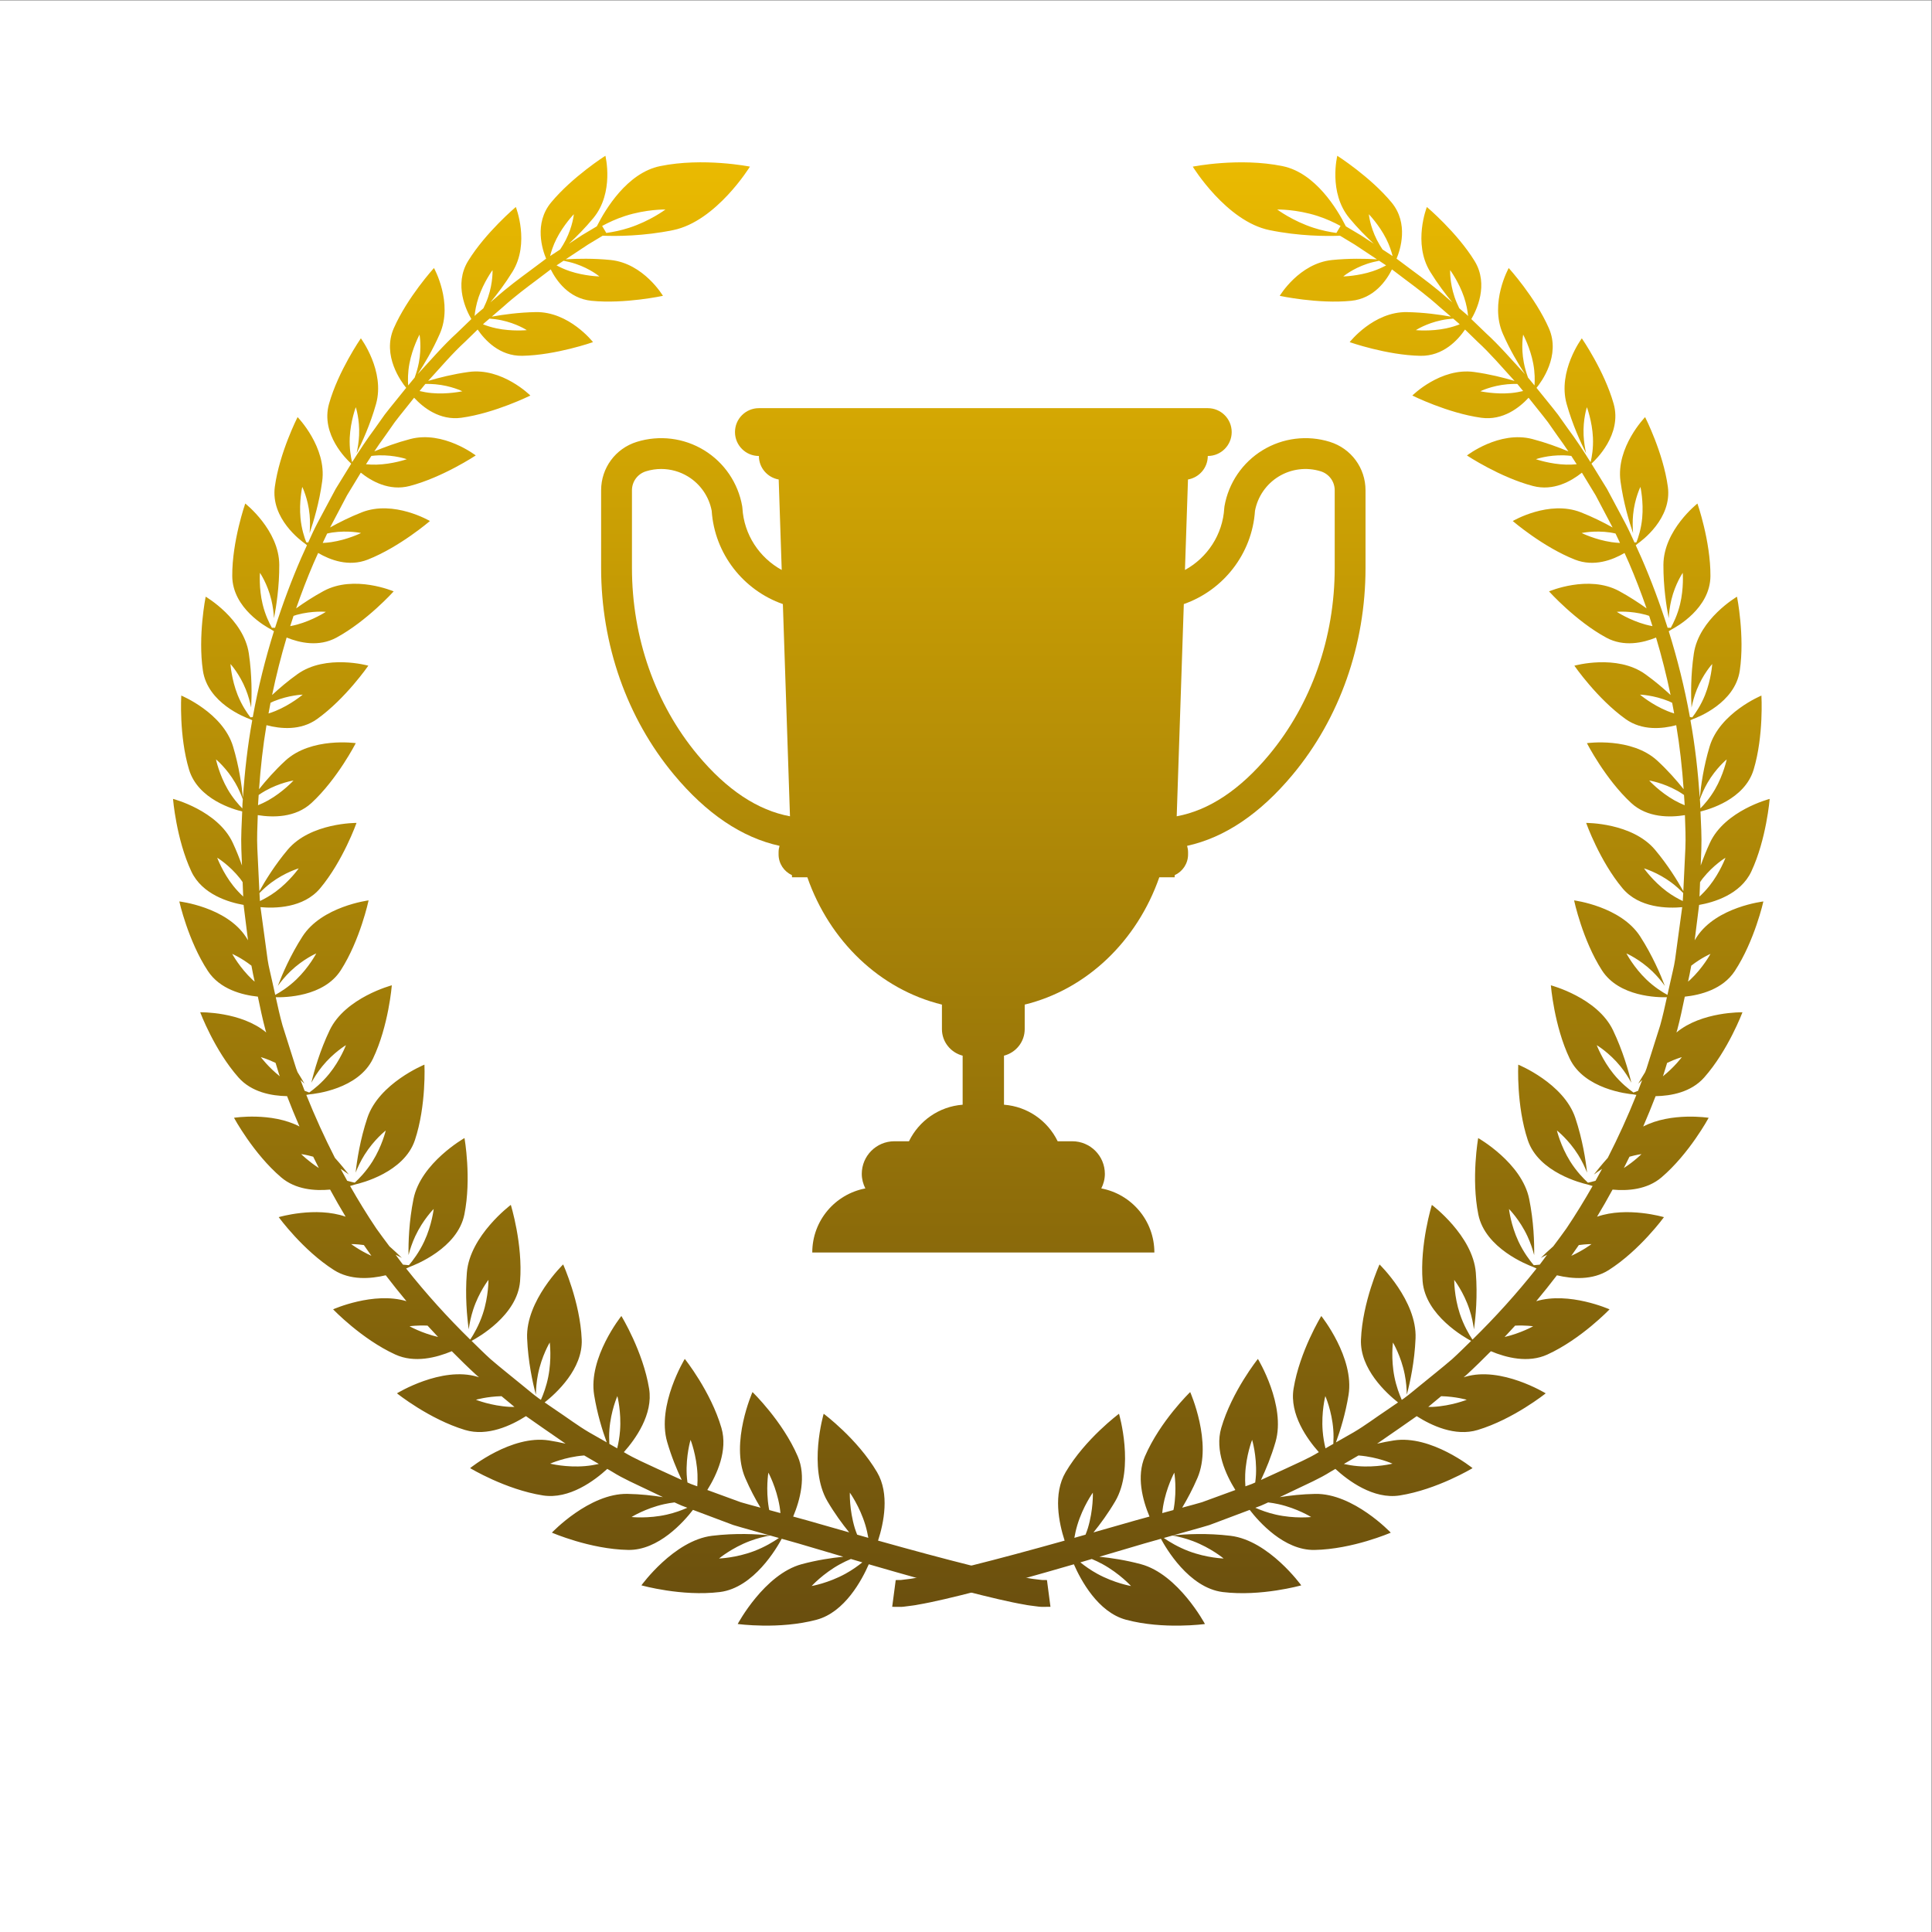 <?xml version="1.0" encoding="UTF-8"?>
<svg version="1.1" viewBox="0 0 800 800" xml:space="preserve" xmlns="http://www.w3.org/2000/svg"><rect x="0" y="0" width="800" height="800" fill="#808080" stroke="none"/><defs><clipPath id="d"><path d="m0 600h600v-600h-600z"/></clipPath><linearGradient id="c" x2="1" gradientTransform="matrix(-1.53e-5 -481.97 -481.97 1.53e-5 190.03 573.9)" gradientUnits="userSpaceOnUse"><stop stop-color="#f0bf00" offset="0"/><stop stop-color="#694e0e" offset="1"/></linearGradient><linearGradient id="b" x2="1" gradientTransform="matrix(-1.53e-5 -481.97 -481.97 1.53e-5 413.43 573.9)" gradientUnits="userSpaceOnUse"><stop stop-color="#f0bf00" offset="0"/><stop stop-color="#694e0e" offset="1"/></linearGradient><linearGradient id="a" x2="1" gradientTransform="matrix(-1.53e-5 -481.97 -481.97 1.53e-5 305.46 573.9)" gradientUnits="userSpaceOnUse"><stop stop-color="#f0bf00" offset="0"/><stop stop-color="#694e0e" offset="1"/></linearGradient></defs><g transform="matrix(1.333 0 0 -1.333 0 800)"><g clip-path="url(#d)"><path d="m600 0h-600v600h600z" fill="#fff"/><path d="m266.26 123.43c-0.246 0.657-0.505 1.289-0.72 2-1.758 5.831-1.55 11.05-1.55 11.05s3.06-4.233 4.819-10.064c0.42-1.395 0.699-2.718 0.924-3.977-1.145 0.327-2.3 0.656-3.473 0.991m-3.639-12.149c-5.34-2.929-10.49-3.806-10.49-3.806s3.509 3.87 8.849 6.799c1.142 0.625 2.265 1.149 3.339 1.597 1.2-0.353 2.386-0.704 3.554-1.048-1.421-1.14-3.173-2.402-5.252-3.542m-23.652 19.79c-0.042 0.218-0.103 0.407-0.141 0.63-1.002 5.933-0.143 10.997-0.143 10.997s2.484-4.554 3.487-10.486c0.121-0.716 0.188-1.4 0.26-2.083-1.142 0.309-2.302 0.626-3.463 0.942m-4.792-12.773c-5.629-2.122-10.814-2.27-10.814-2.27s3.942 3.295 9.572 5.415c2.28 0.861 4.475 1.388 6.294 1.722 0.904-0.255 1.831-0.517 2.724-0.767-1.672-1.153-4.385-2.823-7.776-4.1m-17.578 20.146c-0.675 0.246-1.323 0.484-2.001 0.731-0.352 0.139-0.699 0.315-1.048 0.462-0.097 0.804-0.201 1.606-0.24 2.471-0.261 5.938 1.203 10.77 1.203 10.77s1.888-4.791 2.15-10.727c0.058-1.317 0.013-2.542-0.064-3.707m-9.501-8.8c-5.798-1.302-10.917-0.736-10.917-0.736s4.281 2.68 10.079 3.983c1.132 0.253 2.23 0.427 3.276 0.556 0.757-0.339 1.511-0.713 2.275-1.022 0.579-0.219 1.13-0.427 1.706-0.642-1.719-0.754-3.897-1.573-6.419-2.139m-14.497 26.029c-0.156-2.018-0.498-3.862-0.879-5.431-0.806 0.458-1.626 0.927-2.437 1.389-0.074 1.382-0.104 2.854 0.021 4.456 0.453 5.852 2.469 10.388 2.469 10.388s1.28-4.952 0.826-10.802m-10.888-10.952c-5.848-0.488-10.806 0.765-10.806 0.765s4.524 2.042 10.372 2.529c0.075 6e-3 0.141 2e-3 0.215 6e-3 1.519-0.884 3.019-1.757 4.52-2.632-1.312-0.284-2.737-0.537-4.301-0.668m-23.377 18.403c-5.787 0.312-10.495 2.21-10.495 2.21s3.386 0.997 7.948 1.109c0.794-0.656 1.596-1.311 2.38-1.971 0.555-0.448 1.095-0.906 1.639-1.363-0.49 3e-3 -0.962-0.013-1.472 0.015m-31.119 25.038s2.313 0.348 5.595 0.201c1.078-1.193 2.17-2.362 3.267-3.528-5.055 1.176-8.862 3.327-8.862 3.327m-18.126 25.527s1.589 0.02 3.936-0.301c0.777-1.12 1.553-2.242 2.344-3.347-3.735 1.711-6.28 3.648-6.28 3.648m-15.53 27.955s1.52-0.19 3.729-0.808c0.569-1.18 1.159-2.347 1.747-3.518-3.321 2.152-5.476 4.326-5.476 4.326m-12.534 30.119s1.95-0.524 4.574-1.786l1.086-3.542c0.073-0.209 0.155-0.415 0.229-0.624-3.618 2.882-5.889 5.952-5.889 5.952m-0.423 50.92c-1e-3 0.019-2e-3 0.041-3e-3 0.06 1.049 1.062 2.255 2.191 3.689 3.255 4.307 3.198 8.499 4.398 8.499 4.398s-2.791-3.985-7.098-7.184c-1.779-1.32-3.499-2.265-4.949-2.959-0.047 0.81-0.09 1.62-0.138 2.43m-2.179-26.878c-3.964 3.718-6.289 8.032-6.289 8.032s2.781-1.184 5.972-3.664c0.282-1.661 0.642-3.305 0.996-4.951-0.228 0.2-0.452 0.369-0.679 0.583m-5.945 29.137c-3.338 4.2-5.009 8.769-5.009 8.769s3.742-2.239 7.08-6.438c0.305-0.383 0.544-0.765 0.82-1.15 0.048-1.223 0.095-2.437 0.142-3.662 0.013-0.271 0.029-0.541 0.038-0.812-0.982 0.913-2.041 1.999-3.071 3.293m-1.743 30.005c-2.656 4.58-3.645 9.308-3.645 9.308s3.317-2.697 5.973-7.277c1.034-1.782 1.795-3.565 2.364-5.105-0.034-0.496-0.079-0.988-0.11-1.486-9e-3 -0.455-0.032-0.905-0.047-1.358-1.209 1.223-2.967 3.216-4.535 5.918m9.42-4.811c0.054 1.026 0.133 2.044 0.197 3.066 0.634 0.425 1.267 0.854 1.971 1.25 4.614 2.598 8.842 3.238 8.842 3.238s-3.253-3.572-7.867-6.17c-1.098-0.617-2.146-1.091-3.147-1.504 0 0.04 3e-3 0.08 4e-3 0.12m3.879 31.701c0.33 0.149 0.625 0.316 0.967 0.456 4.837 1.977 9.027 2.073 9.027 2.073s-3.653-3.11-8.49-5.087c-0.731-0.299-1.439-0.543-2.127-0.762 0.201 1.11 0.406 2.218 0.623 3.32m7.146 26.995c0.334 0.105 0.638 0.23 0.983 0.325 4.976 1.352 9.061 0.933 9.061 0.933s-3.983-2.613-8.959-3.966c-0.731-0.199-1.433-0.346-2.115-0.475 0.339 1.064 0.676 2.13 1.03 3.183m10.447 25.583c0.523 0.107 1.022 0.234 1.568 0.313 5.035 0.737 8.955-0.16 8.955-0.16s-4.243-2.092-9.279-2.829c-0.925-0.136-1.798-0.207-2.63-0.248 0.444 0.99 0.915 1.957 1.386 2.924m13.739 24.107c0.742 0.08 1.489 0.16 2.276 0.181 5.019 0.136 8.723-1.199 8.723-1.199s-4.433-1.555-9.452-1.69c-1.168-0.032-2.227 0.032-3.221 0.124 0.551 0.877 1.115 1.726 1.674 2.584m11.82 28.703c0.918 4.868 3.13 8.976 3.13 8.976s0.723-3.785-0.194-8.653c-0.326-1.724-0.817-3.302-1.31-4.686-0.679-0.796-1.35-1.62-2.021-2.446-0.111 1.566-0.139 3.973 0.395 6.809m4.802-6.517c0.055 0.059 0.106 0.118 0.162 0.178 0.986 0.015 2.021-8e-3 3.086-0.105 4.934-0.445 8.378-2.174 8.378-2.174s-4.555-1.006-9.49-0.562c-1.413 0.128-2.67 0.369-3.792 0.636 0.551 0.678 1.098 1.371 1.656 2.027m16.702 27.163c1.568 4.629 4.302 8.37 4.302 8.37s0.192-3.765-1.375-8.394c-0.425-1.257-0.937-2.397-1.455-3.464-0.746-0.635-1.449-1.233-2.215-1.884-0.169-0.163-0.355-0.341-0.524-0.504 0.149 1.514 0.492 3.585 1.267 5.876m7.023-7.196c4.784-1.002 7.929-3.08 7.929-3.08s-4.61-0.455-9.394 0.547c-1.613 0.338-3.033 0.797-4.215 1.258 0.126 0.122 0.264 0.257 0.389 0.378 0.563 0.484 1.076 0.925 1.628 1.399 1.165-0.096 2.388-0.235 3.663-0.502m17.167 25.315c2.174 4.304 5.375 7.61 5.375 7.61s-0.323-3.673-2.497-7.977c-0.545-1.076-1.147-2.053-1.754-2.967-0.034-0.022-0.061-0.04-0.096-0.064-0.941-0.617-1.994-1.307-3.032-1.988 0.361 1.435 0.965 3.328 2.004 5.386m5.932-7.8c4.572-1.531 7.385-3.915 7.385-3.915s-4.6 0.1-9.173 1.632c-1.624 0.544-3.004 1.191-4.134 1.803 0.739 0.492 1.475 0.98 2.166 1.438 1.196-0.234 2.455-0.522 3.756-0.958m27.904 16.881s-4.739-3.569-11.321-5.695c-2.563-0.828-5.007-1.307-7.057-1.593l-1.294 2.176c1.909 1.04 4.359 2.202 7.16 3.106 6.581 2.126 12.512 2.006 12.512 2.006m118.51-425.76s-0.375 0.041-1.097 0.035c-0.284-0.047-0.991 0.064-1.745 0.155-0.779 0.116-1.611 0.153-2.686 0.375-4.172 0.66-10.48 2.091-18.454 4.07-7.916 1.977-17.517 4.557-28.489 7.633 1.8 5.546 3.64 14.561-0.314 21.271-6.122 10.39-16.576 18.138-16.576 18.138s-4.939-16.818 1.184-27.207c2.197-3.729 4.58-6.984 6.743-9.648-2.91 0.83-5.899 1.682-8.969 2.557-2.572 0.758-5.646 1.608-8.432 2.363 2.173 5.191 4.093 12.491 1.42 18.695-4.73 10.98-14.059 19.981-14.059 19.981s-6.975-15.728-2.245-26.709c1.478-3.432 3.144-6.547 4.736-9.209-0.358 0.098-0.697 0.19-1.057 0.288-1.681 0.468-3.396 0.892-5.098 1.413-1.673 0.611-3.362 1.229-5.067 1.853-1.736 0.635-3.534 1.292-5.303 1.939 2.973 4.772 6.423 12.277 4.391 19.261-3.313 11.382-11.391 21.46-11.391 21.46s-8.784-14.42-5.472-25.802c1.311-4.508 2.98-8.553 4.519-11.802-2.525 1.128-5.041 2.332-7.625 3.491-3.43 1.632-7.007 3.108-10.349 5.149 3.592 4.032 9.147 11.731 7.846 19.717-1.889 11.603-8.615 22.574-8.615 22.574s-10.35-12.931-8.461-24.534c0.951-5.837 2.554-11.006 3.916-14.727-1.832 1.044-3.643 2.076-5.499 3.135-3.544 2.079-6.861 4.611-10.366 6.935-1.136 0.779-2.282 1.565-3.427 2.349 3.603 2.845 11.892 10.407 11.517 19.539-0.477 11.645-5.767 23.323-5.767 23.323s-11.67-11.296-11.193-22.939c0.298-7.275 1.706-13.715 2.719-17.525 0.031 1.81 0.191 4.021 0.657 6.349 1.137 5.682 3.649 9.862 3.649 9.862s0.668-5.033-0.469-10.716c-0.575-2.871-1.496-5.343-2.27-7.101-0.217 0.148-0.432 0.297-0.65 0.446-1.726 1.238-3.325 2.663-5.007 3.996-3.31 2.733-6.737 5.4-10.042 8.258-1.99 1.804-3.909 3.733-5.85 5.624 1.864 0.982 14.227 7.877 15.071 18.525 0.913 11.522-2.874 23.72-2.874 23.72s-12.743-9.541-13.656-21.061c-0.57-7.196 0.042-13.72 0.582-17.604 0.244 1.775 0.663 3.93 1.394 6.156 1.784 5.437 4.733 9.211 4.733 9.211s0.059-5.04-1.727-10.477c-1.187-3.618-2.886-6.492-3.893-8.015-0.027-2e-3 -0.07-2e-3 -0.098-5e-3 -6.966 6.826-13.621 14.167-19.849 22.032 0.51 0.221 0.883 0.397 1.083 0.495 1.698 0.623 14.874 5.764 16.999 16.266 2.272 11.23 0.044 23.76 0.044 23.76s-13.57-7.694-15.842-18.923c-1.42-7.016-1.605-13.526-1.545-17.425 0.45 1.716 1.117 3.781 2.097 5.878 2.393 5.119 5.721 8.443 5.721 8.443s-0.549-4.976-2.941-10.093c-1.592-3.407-3.594-6.01-4.758-7.376-0.502 0.029-1.14 0.09-1.846 0.172-0.784 1.003-1.513 2.065-2.284 3.083 0.681-0.33 1.365-0.665 1.942-0.989-1.02 1.013-2.323 2.248-3.859 3.594-1.358 1.847-2.762 3.647-4.075 5.54-2.878 4.278-5.583 8.696-8.151 13.207 0.767 0.209 1.34 0.389 1.603 0.476 1.728 0.387 15.176 3.695 18.533 13.773 3.59 10.778 2.962 23.442 2.962 23.442s-14.145-5.773-17.735-16.55c-2.242-6.732-3.223-13.132-3.643-16.989 0.649 1.634 1.551 3.584 2.762 5.521 2.956 4.73 6.602 7.563 6.602 7.563s-1.146-4.835-4.101-9.566c-1.967-3.148-4.234-5.448-5.534-6.641-0.612 0.122-1.441 0.329-2.348 0.583-0.686 1.228-1.374 2.457-2.038 3.702 0.936-0.595 1.795-1.193 2.537-1.753-1.069 1.395-2.551 3.21-4.308 5.173-3.252 6.361-6.218 12.894-8.893 19.557 0.448 0.069 0.799 0.131 0.986 0.167 1.727 0.151 15.202 1.616 19.738 11.121 4.85 10.165 5.844 22.759 5.844 22.759s-14.464-3.807-19.314-13.971c-3.029-6.349-4.792-12.542-5.688-16.294 0.837 1.527 1.96 3.331 3.381 5.083 3.468 4.277 7.368 6.587 7.368 6.587s-1.725-4.623-5.194-8.899c-2.308-2.847-4.8-4.815-6.214-5.818-0.403 0.14-0.888 0.323-1.43 0.544-0.44 1.113-0.854 2.236-1.278 3.356 0.421-0.39 0.872-0.788 1.233-1.152-0.575 1.018-1.306 2.246-2.15 3.588-0.142 0.387-0.297 0.769-0.437 1.157l-4.234 13.368c-0.808 2.891-1.455 5.819-2.095 8.75 2.746-0.079 14.864 0.061 20.196 8.367 6.032 9.397 8.642 21.71 8.642 21.71s-14.519-1.83-20.551-11.227c-3.768-5.869-6.287-11.752-7.648-15.341 1.012 1.396 2.337 3.03 3.944 4.572 3.921 3.762 8.004 5.524 8.004 5.524s-2.277-4.338-6.199-8.101c-2.494-2.393-5.017-3.948-6.55-4.784-0.303 1.386-0.601 2.777-0.928 4.157-0.47 2.277-1.115 4.534-1.442 6.821l-0.929 6.862-0.933 6.844-0.352 2.571c4.451-0.409 13.352-0.327 18.537 5.86 7.11 8.487 11.3 20.307 11.3 20.307s-14.313 0.116-21.423-8.37c-3.904-4.658-6.872-9.45-8.757-12.829-0.214 4.442-0.426 8.868-0.637 13.271-0.159 3.361 0.021 6.876 0.139 10.347 4.6-0.749 11.661-0.877 16.695 3.78 8.06 7.453 13.748 18.578 13.748 18.578s-13.853 1.976-21.912-5.477c-3.264-3.019-5.98-6.131-8.135-8.821 0.472 6.728 1.207 13.374 2.307 19.882 4.357-1.155 10.597-1.758 15.718 1.903 8.853 6.329 15.919 16.579 15.919 16.579s-13.161 3.7-22.015-2.629c-2.995-2.141-5.637-4.399-7.876-6.479 1.273 6.092 2.781 12.055 4.515 17.852 4.07-1.659 10.012-2.985 15.468-0.027 9.487 5.144 17.782 14.365 17.782 14.365s-12.272 5.256-21.759 0.113c-3.191-1.731-6.086-3.629-8.543-5.393 1.672 4.804 3.472 9.497 5.42 14.028 0.492 1.061 0.952 2.121 1.421 3.183 3.728-2.181 9.502-4.389 15.406-2.064 9.955 3.922 19.318 11.989 19.318 11.989s-11.222 6.62-21.179 2.699c-3.678-1.449-7.04-3.14-9.836-4.701 1.775 3.369 3.526 6.693 5.248 9.958 1.446 2.392 2.868 4.745 4.295 7.068 3.299-2.649 8.825-5.805 15.178-4.145 10.265 2.681 20.525 9.49 20.525 9.49s-10.045 7.787-20.31 5.106c-4.205-1.099-8.074-2.533-11.195-3.845 1.093 1.64 2.203 3.251 3.353 4.804 1.01 1.441 2.01 2.868 2.998 4.279 1.023 1.385 2.124 2.688 3.164 4.014 0.968 1.196 1.909 2.39 2.846 3.571 2.788-3.018 7.942-7.15 14.705-6.218 10.422 1.436 21.406 6.903 21.406 6.903s-8.767 8.755-19.188 7.318c-4.749-0.655-9.154-1.762-12.558-2.775 3.949 4.33 7.58 8.594 11.468 12.158 1.345 1.309 2.615 2.547 3.902 3.8 2.228-3.264 6.81-8.294 13.877-8.161 10.431 0.196 21.964 4.247 21.964 4.247s-7.409 9.526-17.84 9.33c-5.178-0.098-10.023-0.764-13.611-1.41 1.182 1.015 2.393 2.055 3.52 3.025 3.69 3.324 7.325 6.026 10.603 8.479 1.479 1.119 2.861 2.166 4.193 3.175 1.695-3.408 5.538-9.045 12.661-9.759 10.293-1.032 22.197 1.542 22.197 1.542s-5.994 10.104-16.288 11.137c-5.265 0.527-10.265 0.429-13.916 0.209 0.032 0.021 0.071 0.046 0.102 0.067 2.684 1.777 4.967 3.289 6.818 4.514 2.079 1.254 3.599 2.171 4.562 2.751 4.318-0.172 12.68-0.152 21.914 1.741 13.416 2.752 23.826 19.717 23.826 19.717s-14.486 2.91-27.902 0.158c-10.232-2.098-17.011-13.435-19.659-18.707-0.991-0.591-2.539-1.514-4.644-2.769-1.157-0.758-2.542-1.663-4.029-2.636 2.36 2.193 5.027 4.866 7.584 7.958 6.592 7.973 3.75 19.372 3.75 19.372s-10.274-6.541-16.867-14.513c-5.373-6.497-2.711-14.656-1.542-17.454-0.026-0.018-0.047-0.031-0.074-0.048-1.495-1.118-3.085-2.306-4.765-3.561-3.374-2.495-7.117-5.251-10.875-8.599-0.509-0.433-1.069-0.908-1.589-1.351 2.139 2.587 4.612 5.849 6.864 9.509 5.469 8.883 1.027 20.106 1.027 20.106s-9.348-7.877-14.816-16.762c-4.557-7.405-0.48-15.546 1.007-18.056-1.495-1.44-2.991-2.88-4.562-4.393-4.105-3.728-7.934-8.207-12.131-12.743 2.037 3.104 4.681 7.524 6.88 12.54 4.226 9.634-1.805 20.456-1.805 20.456s-8.255-9.076-12.481-18.71c-3.732-8.51 2.372-16.713 3.85-18.514-1.129-1.401-2.263-2.822-3.431-4.249-1.065-1.344-2.192-2.665-3.241-4.07-1.014-1.431-2.039-2.877-3.075-4.338-2.442-3.264-4.732-6.758-6.995-10.364-0.023 6e-3 -0.06 0.013-0.082 0.019-0.357 1.478-0.864 4.239-0.709 7.577 0.233 5.015 1.874 9.418 1.874 9.418s1.263-3.73 1.029-8.746c-0.095-2.054-0.427-4-0.786-5.587 1.677 3.319 4.248 8.938 6.048 15.317 2.88 10.211-4.71 20.406-4.71 20.406s-7.007-10.126-9.888-20.337c-2.693-9.55 5.648-17.457 6.741-18.441 0.034-0.039 0.096-0.107 0.147-0.165-1.607-2.571-3.205-5.188-4.832-7.85-1.821-3.41-3.672-6.877-5.552-10.397-1.068-2.018-2.028-4.116-2.977-6.236-0.197 0.022-0.435 0.043-0.601 0.065-0.57 1.444-1.472 4.156-1.791 7.526-0.479 5.066 0.546 9.684 0.546 9.684s1.802-3.594 2.282-8.661c0.196-2.075 0.138-4.068 4e-3 -5.706 1.216 3.534 3.006 9.486 3.909 16.109 1.449 10.602-7.646 19.934-7.646 19.934s-5.614-11.009-7.063-21.61c-1.354-9.915 8.172-16.859 9.412-17.718 0.109-0.097 0.312-0.269 0.562-0.474-0.584-1.307-1.161-2.614-1.775-3.922-3.006-6.92-5.732-14.184-8.13-21.711-0.348-7e-3 -0.709-0.016-0.982-0.012-0.781 1.375-2.08 3.98-2.884 7.316-1.207 5.013-0.833 9.761-0.833 9.761s2.333-3.378 3.541-8.391c0.495-2.054 0.721-4.057 0.819-5.714 0.722 3.688 1.677 9.867 1.644 16.608-0.054 10.791-10.567 19.022-10.567 19.022s-4.093-11.709-4.038-22.5c0.05-10.092 10.656-15.88 12.031-16.588 0.164-0.111 0.482-0.317 0.92-0.58-2.668-8.527-4.9-17.4-6.554-26.559-6e-3 -0.033-0.01-0.067-0.017-0.099-0.246-0.035-0.528-0.079-0.732-0.101-0.986 1.274-2.673 3.71-3.964 6.939-1.938 4.853-2.24 9.64-2.24 9.64s2.843-3.079 4.781-7.931c0.795-1.988 1.311-3.959 1.648-5.601 0.201 3.773 0.282 10.06-0.718 16.786-1.601 10.765-13.409 17.658-13.409 17.658s-2.46-12.204-0.86-22.969c1.498-10.068 13.051-14.51 14.541-15.043 0.15-0.075 0.431-0.206 0.785-0.363-1.438-7.854-2.338-15.918-2.898-24.088-0.37 3.829-1.197 9.721-3.055 15.902-3.159 10.512-16.096 15.843-16.096 15.843s-0.748-12.473 2.412-22.985c2.798-9.314 13.996-12.423 16.517-13.012-0.151-3.856-0.415-7.676-0.267-11.708 0.066-1.688 0.131-3.394 0.197-5.087-0.792 2.255-1.741 4.66-2.876 7.091-4.687 10.031-18.547 13.604-18.547 13.604s1.006-12.501 5.692-22.531c3.374-7.223 11.783-9.625 16.237-10.407 2e-3 -0.028 1e-3 -0.057 3e-3 -0.085l0.443-3.54 0.893-7.098 0.032-0.252c-0.223 0.353-0.437 0.706-0.67 1.06-6.135 9.329-20.675 10.996-20.675 10.996s2.748-12.284 8.884-21.612c3.746-5.695 10.676-7.451 15.52-7.96 0.73-3.468 1.44-6.943 2.363-10.368l0.235-0.763c-7.838 6.543-20.51 6.277-20.51 6.277s4.431-11.832 11.899-20.262c4.059-4.582 10.259-5.712 15.084-5.795 1.213-3.174 2.512-6.311 3.854-9.427-8.697 4.544-20.339 2.707-20.339 2.707s6.02-11.16 14.672-18.522c4.438-3.775 10.41-4.229 15.183-3.783 1.55-2.843 3.15-5.654 4.818-8.417-9.339 3.264-20.784-0.143-20.784-0.143s7.489-10.29 17.158-16.435c5.053-3.211 11.288-2.772 16.092-1.625 2.091-2.742 4.243-5.415 6.429-8.047-10.213 3.075-22.778-2.528-22.778-2.528s8.818-9.242 19.328-14.046c5.936-2.713 12.731-0.983 17.532 1.036 2.482-2.508 4.994-4.968 7.558-7.333 0.3-0.266 0.611-0.513 0.912-0.775-0.167 0.051-0.327 0.108-0.496 0.161-11.161 3.358-25.004-5.137-25.004-5.137s9.997-8.027 21.156-11.386c6.979-2.101 14.359 1.389 18.921 4.299 1.766-1.234 3.524-2.466 5.272-3.687 2.377-1.61 4.691-3.265 7.026-4.863-1.647 0.379-3.376 0.723-5.166 1.003-11.613 1.824-24.483-8.6-24.483-8.6s11.008-6.663 22.621-8.486c8.206-1.288 16.075 4.65 19.99 8.245 0.498-0.29 1.012-0.588 1.507-0.878 3.507-2.211 7.276-3.802 10.888-5.56 1.652-0.762 3.273-1.557 4.892-2.335-3.231 0.519-6.989 0.939-11.024 1.012-11.854 0.216-23.47-12.04-23.47-12.04s11.842-5.158 23.696-5.371c9.423-0.171 17.288 8.764 20.126 12.444 2.446-0.921 4.905-1.847 7.292-2.743 1.758-0.66 3.502-1.316 5.228-1.964 1.756-0.554 3.525-1.011 5.259-1.514 2.069-0.582 4.058-1.141 6.074-1.71-4.004 0.408-10.607 0.77-17.919-0.12-11.87-1.444-21.945-15.392-21.945-15.392s12.475-3.527 24.344-2.083c10.612 1.293 17.825 13.889 19.237 16.549 0.138-0.038 0.285-0.08 0.423-0.119 3.466-0.96 6.18-1.751 9.408-2.721 3.187-0.939 6.283-1.854 9.297-2.742-3.675-0.361-8.16-1.035-12.892-2.304-11.647-3.125-19.904-18.587-19.904-18.587s12.887-1.794 24.535 1.331c8.724 2.343 14.052 12.343 16.182 17.222 0.143-0.043 0.299-0.088 0.441-0.129 11.112-3.227 20.838-5.938 28.917-8.034 8.094-2.083 14.48-3.603 19.074-4.379 1.101-0.237 2.231-0.329 3.126-0.463 0.926-0.116 1.627-0.247 2.495-0.227 1.572 0.014 2.382 0.02 2.382 0.02z" fill="url(#c)"/><path d="m522.44 271.76s-2.271-3.07-5.889-5.952c0.074 0.209 0.155 0.415 0.228 0.624l1.087 3.542c2.623 1.262 4.574 1.786 4.574 1.786m-18.01-34.445c0.589 1.171 1.177 2.338 1.748 3.518 2.209 0.618 3.728 0.808 3.728 0.808s-2.156-2.174-5.476-4.326m-16.333-27.277c0.792 1.105 1.567 2.227 2.343 3.347 2.348 0.321 3.936 0.301 3.936 0.301s-2.544-1.937-6.279-3.648m-20.708-25.206c1.095 1.166 2.188 2.335 3.265 3.528 3.285 0.147 5.596-0.201 5.596-0.201s-3.807-2.151-8.861-3.327m-11.762-19.501s-4.709-1.898-10.496-2.21c-0.51-0.028-0.983-0.012-1.472-0.015 0.544 0.457 1.084 0.915 1.638 1.363 0.784 0.66 1.587 1.315 2.381 1.971 4.562-0.112 7.949-1.109 7.949-1.109m-23.068-19.848s-4.957-1.253-10.805-0.765c-1.564 0.131-2.989 0.384-4.302 0.668 1.503 0.875 3.003 1.748 4.521 2.632 0.074-4e-3 0.139 0 0.215-6e-3 5.848-0.487 10.371-2.529 10.371-2.529m-18.377 6.145c-0.811-0.462-1.632-0.931-2.437-1.389-0.38 1.569-0.723 3.413-0.879 5.431-0.455 5.85 0.826 10.802 0.826 10.802s2.017-4.536 2.47-10.388c0.124-1.602 0.095-3.074 0.02-4.456m-6.896-22.723s-5.119-0.566-10.917 0.736c-2.521 0.566-4.7 1.385-6.418 2.139 0.574 0.215 1.126 0.423 1.705 0.642 0.764 0.309 1.518 0.683 2.276 1.022 1.046-0.129 2.143-0.303 3.275-0.556 5.798-1.303 10.079-3.983 10.079-3.983m-18.416 10.267c-0.68-0.247-1.327-0.485-2.002-0.731-0.076 1.165-0.122 2.39-0.063 3.707 0.261 5.936 2.148 10.727 2.148 10.727s1.466-4.832 1.204-10.77c-0.038-0.865-0.143-1.667-0.239-2.471-0.351-0.147-0.696-0.323-1.048-0.462m-24.23-7.474c-0.037-0.223-0.1-0.412-0.142-0.63-1.161-0.316-2.32-0.633-3.464-0.942 0.072 0.683 0.141 1.367 0.261 2.083 1.003 5.932 3.488 10.486 3.488 10.486s0.859-5.064-0.143-10.997m5.891-10.258c5.631-2.12 9.574-5.415 9.574-5.415s-5.185 0.148-10.816 2.27c-3.39 1.277-6.102 2.947-7.775 4.1 0.892 0.25 1.82 0.512 2.724 0.767 1.82-0.334 4.014-0.861 6.293-1.722m-28.044-7.169c5.34-2.929 8.85-6.799 8.85-6.799s-5.151 0.877-10.491 3.806c-2.078 1.14-3.83 2.402-5.252 3.542 1.169 0.344 2.354 0.695 3.554 1.048 1.075-0.448 2.199-0.972 3.339-1.597m-7.828 12.142c1.758 5.831 4.819 10.064 4.819 10.064s0.208-5.219-1.551-11.05c-0.216-0.711-0.474-1.343-0.72-2-1.174-0.335-2.327-0.664-3.473-0.991 0.224 1.259 0.503 2.582 0.925 3.977m183.12 196.8c-4.306 3.199-7.097 7.184-7.097 7.184s4.192-1.2 8.5-4.398c1.433-1.064 2.639-2.193 3.687-3.255 0-0.019-1e-3 -0.041-2e-3 -0.06-0.048-0.81-0.09-1.62-0.138-2.43-1.451 0.694-3.17 1.639-4.95 2.959m7.584-23.039c3.19 2.48 5.973 3.664 5.973 3.664s-2.326-4.314-6.289-8.032c-0.228-0.214-0.452-0.383-0.68-0.583 0.355 1.646 0.714 3.29 0.996 4.951m-5.191 51.347c-4.614 2.598-7.868 6.17-7.868 6.17s4.228-0.64 8.843-3.238c0.704-0.396 1.337-0.825 1.969-1.25 0.065-1.022 0.145-2.04 0.2-3.066 1e-3 -0.04 3e-3 -0.08 3e-3 -0.12-1.001 0.413-2.049 0.887-3.147 1.504m-2.242 27.759c-4.836 1.977-8.488 5.087-8.488 5.087s4.189-0.096 9.026-2.073c0.342-0.14 0.638-0.306 0.968-0.456 0.216-1.102 0.422-2.21 0.623-3.32-0.689 0.219-1.398 0.463-2.129 0.762m-6.726 26.845c-4.976 1.353-8.96 3.966-8.96 3.966s4.086 0.419 9.063-0.933c0.345-0.095 0.648-0.22 0.984-0.325 0.352-1.053 0.69-2.119 1.028-3.183-0.681 0.129-1.383 0.276-2.115 0.475m-10.607 25.615c-5.034 0.737-9.278 2.829-9.278 2.829s3.92 0.897 8.955 0.16c0.546-0.079 1.046-0.206 1.567-0.313 0.473-0.967 0.943-1.934 1.387-2.924-0.83 0.041-1.704 0.112-2.631 0.248m-14.041 24.075c-5.018 0.135-9.451 1.69-9.451 1.69s3.703 1.335 8.722 1.199c0.787-0.021 1.534-0.101 2.276-0.181 0.56-0.858 1.123-1.707 1.674-2.584-0.994-0.092-2.051-0.156-3.221-0.124m-9.879 24.602c-0.67 0.826-1.341 1.65-2.02 2.447-0.494 1.383-0.985 2.961-1.308 4.685-0.919 4.868-0.196 8.653-0.196 8.653s2.212-4.108 3.13-8.976c0.535-2.836 0.506-5.243 0.394-6.809m-7.333-2.371c-4.934-0.444-9.488 0.562-9.488 0.562s3.443 1.729 8.377 2.174c1.064 0.097 2.101 0.12 3.086 0.105 0.055-0.06 0.107-0.119 0.163-0.178 0.557-0.656 1.104-1.349 1.654-2.027-1.121-0.267-2.378-0.508-3.792-0.636m-13.821 24.454c-0.768 0.651-1.469 1.249-2.216 1.884-0.519 1.067-1.03 2.207-1.455 3.464-1.567 4.629-1.375 8.394-1.375 8.394s2.733-3.741 4.301-8.37c0.777-2.291 1.119-4.362 1.268-5.876-0.169 0.163-0.354 0.341-0.523 0.504m-6.302-4.357c-4.783-1.002-9.395-0.547-9.395-0.547s3.145 2.078 7.93 3.08c1.275 0.267 2.498 0.406 3.663 0.502 0.551-0.474 1.064-0.915 1.627-1.399 0.126-0.121 0.265-0.256 0.39-0.378-1.181-0.461-2.601-0.92-4.215-1.258m-19.661 24.45c-0.033 0.024-0.062 0.042-0.096 0.064-0.605 0.914-1.209 1.891-1.753 2.967-2.173 4.304-2.496 7.977-2.496 7.977s3.2-3.306 5.374-7.61c1.039-2.058 1.644-3.951 2.004-5.386-1.038 0.681-2.091 1.371-3.033 1.988m-3.115-6.685c-4.572-1.532-9.172-1.632-9.172-1.632s2.811 2.384 7.383 3.915c1.302 0.436 2.561 0.724 3.758 0.958 0.69-0.458 1.425-0.946 2.165-1.438-1.131-0.612-2.51-1.259-4.134-1.803m-18.372 13.469c-6.581 2.126-11.32 5.695-11.32 5.695s5.931 0.12 12.513-2.006c2.8-0.904 5.251-2.067 7.16-3.107l-1.294-2.175c-2.051 0.286-4.496 0.765-7.059 1.593m119.89-206.92c0.047 1.225 0.094 2.439 0.141 3.662 0.277 0.385 0.515 0.767 0.819 1.15 3.338 4.199 7.081 6.438 7.081 6.438s-1.671-4.569-5.009-8.769c-1.03-1.294-2.089-2.38-3.072-3.293 0.01 0.271 0.025 0.541 0.04 0.812m2.446 34.517c2.658 4.58 5.975 7.277 5.975 7.277s-0.989-4.728-3.645-9.308c-1.567-2.702-3.326-4.695-4.535-5.918-0.015 0.453-0.039 0.903-0.048 1.358-0.031 0.498-0.076 0.99-0.11 1.486 0.568 1.54 1.33 3.323 2.363 5.105m-7.04-66.424c4.843 0.509 11.775 2.265 15.519 7.96 6.137 9.328 8.886 21.612 8.886 21.612s-14.539-1.667-20.676-10.996c-0.234-0.354-0.447-0.707-0.67-1.06l0.031 0.252 0.894 7.098 0.442 3.54c2e-3 0.028 1e-3 0.057 5e-3 0.085 4.453 0.782 12.86 3.184 16.236 10.407 4.686 10.03 5.693 22.531 5.693 22.531s-13.862-3.573-18.548-13.604c-1.135-2.431-2.084-4.836-2.876-7.091 0.065 1.693 0.133 3.399 0.197 5.087 0.147 4.032-0.116 7.852-0.267 11.708 2.521 0.589 13.717 3.698 16.517 13.012 3.159 10.512 2.412 22.985 2.412 22.985s-12.938-5.331-16.096-15.843c-1.858-6.181-2.684-12.073-3.056-15.902-0.559 8.17-1.459 16.234-2.898 24.088 0.355 0.157 0.635 0.288 0.787 0.363 1.49 0.533 13.043 4.975 14.54 15.043 1.6 10.765-0.861 22.969-0.861 22.969s-11.806-6.893-13.407-17.658c-1.001-6.726-0.92-13.013-0.719-16.786 0.337 1.642 0.854 3.613 1.648 5.601 1.94 4.852 4.782 7.931 4.782 7.931s-0.303-4.787-2.241-9.64c-1.29-3.229-2.978-5.665-3.964-6.939-0.204 0.022-0.485 0.066-0.731 0.101-6e-3 0.032-0.01 0.066-0.018 0.099-1.654 9.159-3.886 18.032-6.554 26.559 0.438 0.263 0.756 0.469 0.921 0.58 1.373 0.708 11.98 6.496 12.03 16.588 0.055 10.791-4.038 22.5-4.038 22.5s-10.511-8.231-10.567-19.022c-0.033-6.741 0.921-12.92 1.643-16.608 0.098 1.657 0.326 3.66 0.821 5.714 1.207 5.013 3.54 8.391 3.54 8.391s0.375-4.748-0.834-9.761c-0.804-3.336-2.102-5.941-2.883-7.316-0.273-4e-3 -0.634 5e-3 -0.982 0.012-2.398 7.527-5.124 14.791-8.129 21.711-0.615 1.308-1.192 2.615-1.776 3.922 0.249 0.205 0.453 0.377 0.564 0.474 1.238 0.859 10.763 7.803 9.41 17.718-1.447 10.601-7.064 21.61-7.064 21.61s-9.093-9.332-7.645-19.934c0.903-6.623 2.694-12.575 3.91-16.109-0.136 1.638-0.192 3.631 4e-3 5.706 0.479 5.067 2.28 8.661 2.28 8.661s1.027-4.618 0.547-9.684c-0.319-3.37-1.222-6.082-1.792-7.526-0.166-0.022-0.403-0.043-0.598-0.065-0.952 2.12-1.911 4.218-2.979 6.236-1.88 3.52-3.731 6.987-5.552 10.397-1.627 2.662-3.225 5.279-4.832 7.85 0.051 0.058 0.113 0.126 0.147 0.165 1.092 0.984 9.434 8.891 6.741 18.441-2.88 10.211-9.887 20.337-9.887 20.337s-7.592-10.195-4.711-20.406c1.8-6.379 4.371-11.998 6.048-15.317-0.358 1.587-0.69 3.533-0.786 5.587-0.232 5.016 1.029 8.746 1.029 8.746s1.641-4.403 1.873-9.418c0.157-3.338-0.35-6.099-0.708-7.577-0.022-6e-3 -0.057-0.013-0.081-0.019-2.263 3.606-4.553 7.1-6.996 10.364-1.035 1.461-2.061 2.907-3.076 4.338-1.048 1.405-2.175 2.726-3.24 4.07-1.168 1.427-2.302 2.848-3.431 4.249 1.479 1.802 7.582 10.004 3.85 18.514-4.226 9.634-12.481 18.71-12.481 18.71s-6.031-10.822-1.805-20.456c2.199-5.016 4.842-9.436 6.88-12.54-4.198 4.536-8.027 9.016-12.131 12.743-1.572 1.513-3.067 2.953-4.562 4.393 1.486 2.511 5.564 10.651 1.007 18.056-5.468 8.885-14.815 16.762-14.815 16.762s-4.442-11.223 1.025-20.106c2.253-3.66 4.725-6.921 6.865-9.509-0.52 0.443-1.08 0.919-1.589 1.351-3.76 3.348-7.501 6.104-10.875 8.599-1.679 1.255-3.269 2.443-4.765 3.561-0.026 0.017-0.048 0.03-0.075 0.048 1.17 2.798 3.832 10.957-1.541 17.454-6.592 7.972-16.867 14.513-16.867 14.513s-2.843-11.399 3.75-19.372c2.557-3.092 5.225-5.765 7.584-7.958-1.488 0.973-2.87 1.878-4.028 2.636-2.107 1.255-3.653 2.178-4.645 2.77-2.648 5.271-9.426 16.608-19.659 18.706-13.415 2.752-27.902-0.158-27.902-0.158s10.41-16.965 23.826-19.717c9.233-1.893 17.597-1.913 21.914-1.741 0.963-0.58 2.484-1.497 4.564-2.751 1.849-1.225 4.131-2.737 6.817-4.514 0.03-0.021 0.069-0.046 0.1-0.067-3.649 0.22-8.649 0.318-13.915-0.209-10.293-1.033-16.289-11.137-16.289-11.137s11.906-2.574 22.198-1.542c7.123 0.714 10.966 6.351 12.661 9.759 1.331-1.009 2.715-2.056 4.193-3.175 3.277-2.453 6.912-5.155 10.604-8.479 1.128-0.97 2.337-2.01 3.519-3.025-3.589 0.646-8.433 1.312-13.611 1.41-10.429 0.196-17.84-9.33-17.84-9.33s11.533-4.051 21.963-4.247c7.068-0.133 11.65 4.897 13.877 8.161 1.287-1.253 2.558-2.491 3.902-3.8 3.89-3.564 7.521-7.828 11.469-12.158-3.402 1.013-7.81 2.12-12.558 2.775-10.422 1.437-19.188-7.318-19.188-7.318s10.985-5.467 21.406-6.903c6.763-0.932 11.917 3.2 14.705 6.218 0.938-1.181 1.877-2.375 2.846-3.571 1.04-1.326 2.142-2.629 3.165-4.014 0.988-1.411 1.987-2.838 2.996-4.279 1.15-1.553 2.261-3.164 3.355-4.804-3.123 1.312-6.991 2.746-11.196 3.845-10.264 2.681-20.31-5.106-20.31-5.106s10.26-6.809 20.525-9.49c6.353-1.66 11.879 1.496 15.179 4.145 1.426-2.323 2.848-4.676 4.294-7.068 1.721-3.265 3.473-6.589 5.248-9.958-2.795 1.561-6.158 3.252-9.836 4.701-9.956 3.921-21.179-2.699-21.179-2.699s9.363-8.067 19.317-11.989c5.906-2.325 11.679-0.117 15.408 2.064 0.468-1.062 0.928-2.122 1.421-3.183 1.947-4.531 3.748-9.224 5.42-14.028-2.458 1.764-5.353 3.662-8.544 5.393-9.487 5.143-21.759-0.113-21.759-0.113s8.296-9.221 17.782-14.365c5.456-2.958 11.398-1.632 15.468 0.027 1.734-5.797 3.241-11.76 4.514-17.852-2.238 2.08-4.879 4.338-7.875 6.479-8.853 6.329-22.016 2.629-22.016 2.629s7.066-10.25 15.921-16.579c5.12-3.661 11.361-3.058 15.718-1.903 1.1-6.509 1.834-13.154 2.306-19.882-2.155 2.69-4.87 5.801-8.136 8.821-8.058 7.453-21.911 5.477-21.911 5.477s5.69-11.125 13.747-18.578c5.036-4.657 12.097-4.529 16.696-3.78 0.119-3.471 0.298-6.986 0.139-10.347-0.212-4.403-0.424-8.829-0.635-13.271-1.887 3.379-4.855 8.171-8.759 12.829-7.111 8.486-21.424 8.37-21.424 8.37s4.19-11.82 11.302-20.307c5.185-6.187 14.086-6.268 18.536-5.86l-0.352-2.571-0.933-6.844-0.93-6.862c-0.326-2.287-0.971-4.544-1.44-6.821-0.329-1.38-0.625-2.771-0.93-4.157-1.532 0.836-4.055 2.391-6.548 4.784-3.923 3.763-6.2 8.101-6.2 8.101s4.082-1.762 8.005-5.524c1.606-1.542 2.932-3.176 3.942-4.572-1.359 3.589-3.879 9.472-7.646 15.341-6.032 9.397-20.552 11.227-20.552 11.227s2.611-12.313 8.642-21.71c5.332-8.306 17.452-8.446 20.197-8.367-0.641-2.931-1.288-5.859-2.096-8.75l-4.234-13.368c-0.14-0.388-0.294-0.771-0.437-1.157-0.845-1.343-1.575-2.571-2.15-3.588 0.361 0.364 0.812 0.762 1.232 1.15-0.423-1.118-0.837-2.241-1.276-3.354-0.543-0.221-1.029-0.404-1.431-0.544-1.414 1.003-3.905 2.971-6.214 5.818-3.468 4.276-5.193 8.899-5.193 8.899s3.898-2.31 7.367-6.587c1.422-1.752 2.544-3.556 3.381-5.083-0.896 3.752-2.659 9.945-5.689 16.294-4.848 10.164-19.313 13.971-19.313 13.971s0.994-12.594 5.845-22.759c4.535-9.505 18.009-10.97 19.736-11.121 0.189-0.036 0.539-0.098 0.986-0.167-2.673-6.663-5.639-13.196-8.892-19.557-1.756-1.963-3.239-3.778-4.307-5.173 0.739 0.56 1.6 1.158 2.536 1.753-0.664-1.245-1.351-2.474-2.039-3.702-0.906-0.254-1.734-0.461-2.346-0.583-1.301 1.193-3.568 3.493-5.535 6.641-2.956 4.731-4.101 9.566-4.101 9.566s3.645-2.833 6.603-7.563c1.21-1.937 2.114-3.887 2.761-5.521-0.42 3.857-1.401 10.257-3.643 16.989-3.59 10.777-17.734 16.55-17.734 16.55s-0.628-12.664 2.962-23.442c3.356-10.078 16.805-13.386 18.532-13.773 0.264-0.087 0.837-0.267 1.604-0.476-2.569-4.511-5.274-8.929-8.152-13.207-1.312-1.893-2.715-3.693-4.075-5.54-1.536-1.346-2.839-2.581-3.859-3.594 0.577 0.324 1.262 0.658 1.942 0.989-0.769-1.018-1.5-2.08-2.284-3.083-0.706-0.082-1.345-0.143-1.846-0.172-1.164 1.366-3.166 3.969-4.757 7.376-2.394 5.117-2.943 10.093-2.943 10.093s3.33-3.324 5.722-8.443c0.979-2.097 1.647-4.162 2.097-5.878 0.061 3.899-0.125 10.409-1.545 17.425-2.272 11.229-15.841 18.923-15.841 18.923s-2.228-12.53 0.045-23.76c2.123-10.502 15.299-15.643 16.997-16.266 0.2-0.098 0.573-0.274 1.083-0.495-6.227-7.865-12.882-15.206-19.848-22.032-0.029 3e-3 -0.07 3e-3 -0.099 5e-3 -1.006 1.523-2.706 4.397-3.894 8.015-1.783 5.437-1.727 10.477-1.727 10.477s2.951-3.774 4.734-9.211c0.732-2.226 1.151-4.381 1.393-6.156 0.541 3.884 1.153 10.408 0.582 17.604-0.912 11.52-13.656 21.061-13.656 21.061s-3.786-12.198-2.873-23.72c0.844-10.648 13.208-17.544 15.071-18.525-1.942-1.891-3.86-3.82-5.849-5.624-3.306-2.858-6.734-5.525-10.042-8.258-1.683-1.333-3.282-2.758-5.009-3.996-0.217-0.149-0.431-0.298-0.648-0.446-0.775 1.758-1.697 4.23-2.271 7.101-1.137 5.683-0.469 10.716-0.469 10.716s2.512-4.18 3.65-9.862c0.466-2.328 0.626-4.539 0.655-6.349 1.015 3.81 2.421 10.25 2.72 17.525 0.478 11.643-11.193 22.939-11.193 22.939s-5.29-11.678-5.766-23.323c-0.375-9.132 7.914-16.694 11.515-19.539-1.144-0.784-2.29-1.57-3.425-2.349-3.506-2.324-6.824-4.856-10.366-6.935-1.857-1.059-3.668-2.091-5.501-3.135 1.364 3.721 2.966 8.89 3.916 14.727 1.891 11.603-8.461 24.534-8.461 24.534s-6.726-10.971-8.614-22.574c-1.302-7.986 4.254-15.685 7.846-19.717-3.342-2.041-6.918-3.517-10.35-5.149-2.583-1.159-5.098-2.363-7.624-3.491 1.538 3.249 3.208 7.294 4.519 11.802 3.313 11.382-5.471 25.802-5.471 25.802s-8.08-10.078-11.391-21.46c-2.033-6.984 1.417-14.489 4.39-19.261-1.767-0.647-3.567-1.304-5.303-1.939-1.705-0.624-3.394-1.242-5.067-1.853-1.703-0.521-3.417-0.945-5.098-1.413-0.36-0.098-0.7-0.19-1.057-0.288 1.592 2.662 3.258 5.777 4.737 9.209 4.73 10.981-2.246 26.709-2.246 26.709s-9.329-9.001-14.06-19.981c-2.672-6.204-0.753-13.504 1.422-18.695-2.787-0.755-5.861-1.605-8.431-2.363-3.071-0.875-6.061-1.727-8.971-2.557 2.162 2.664 4.546 5.919 6.743 9.648 6.122 10.389 1.184 27.207 1.184 27.207s-10.454-7.748-16.576-18.138c-3.955-6.71-2.114-15.725-0.314-21.271-10.972-3.076-20.572-5.656-28.489-7.633-7.973-1.979-14.283-3.41-18.454-4.07-1.075-0.222-1.908-0.259-2.685-0.375-0.754-0.091-1.462-0.202-1.746-0.155-0.721 6e-3 -1.096-0.035-1.096-0.035l-1.092-8.294s0.811-6e-3 2.381-0.02c0.869-0.02 1.57 0.111 2.495 0.227 0.896 0.134 2.026 0.226 3.126 0.463 4.596 0.776 10.981 2.296 19.075 4.379 8.079 2.096 17.807 4.807 28.917 8.034 0.142 0.041 0.298 0.086 0.441 0.129 2.129-4.879 7.459-14.879 16.183-17.222 11.647-3.125 24.534-1.331 24.534-1.331s-8.257 15.462-19.904 18.587c-4.732 1.269-9.216 1.943-12.892 2.304 3.015 0.888 6.111 1.803 9.296 2.742 3.229 0.97 5.944 1.761 9.41 2.721 0.138 0.039 0.284 0.081 0.422 0.119 1.412-2.66 8.624-15.256 19.237-16.549 11.869-1.444 24.345 2.083 24.345 2.083s-10.075 13.948-21.945 15.392c-7.313 0.89-13.916 0.528-17.919 0.12 2.016 0.569 4.005 1.128 6.073 1.71 1.733 0.503 3.504 0.96 5.26 1.514 1.725 0.648 3.467 1.304 5.227 1.964 2.387 0.896 4.846 1.822 7.292 2.743 2.838-3.68 10.703-12.615 20.127-12.444 11.854 0.213 23.694 5.371 23.694 5.371s-11.614 12.256-23.468 12.04c-4.034-0.073-7.794-0.493-11.025-1.012 1.619 0.778 3.24 1.573 4.892 2.335 3.613 1.758 7.383 3.349 10.888 5.56 0.496 0.29 1.009 0.588 1.507 0.878 3.914-3.595 11.784-9.533 19.991-8.245 11.612 1.823 22.621 8.486 22.621 8.486s-12.87 10.424-24.485 8.6c-1.79-0.28-3.518-0.624-5.165-1.003 2.335 1.598 4.649 3.253 7.027 4.863 1.748 1.221 3.505 2.453 5.271 3.687 4.563-2.91 11.942-6.4 18.92-4.299 11.161 3.359 21.156 11.386 21.156 11.386s-13.842 8.495-25.003 5.137c-0.168-0.053-0.329-0.109-0.497-0.159 0.302 0.26 0.613 0.507 0.913 0.773 2.565 2.365 5.076 4.825 7.558 7.333 4.802-2.019 11.597-3.749 17.532-1.036 10.51 4.804 19.328 14.046 19.328 14.046s-12.565 5.603-22.779 2.528c2.187 2.632 4.339 5.305 6.43 8.047 4.804-1.147 11.039-1.586 16.091 1.625 9.671 6.145 17.159 16.435 17.159 16.435s-11.445 3.407-20.782 0.143c1.667 2.763 3.266 5.574 4.816 8.417 4.773-0.446 10.744 8e-3 15.183 3.783 8.652 7.362 14.672 18.522 14.672 18.522s-11.643 1.837-20.338-2.707c1.34 3.116 2.64 6.253 3.854 9.427 4.823 0.083 11.024 1.213 15.083 5.795 7.467 8.43 11.899 20.262 11.899 20.262s-12.671 0.266-20.51-6.277l0.235 0.763c0.922 3.425 1.633 6.9 2.363 10.368" fill="url(#b)"/><path d="m414.61 423.74c0-21.65-7.241-42.275-20.389-58.075-9.06-10.885-18.693-17.236-28.693-19.085l2.207 65.923c12.229 4.271 21.221 15.576 22.111 28.983 0.838 4.421 3.51 8.289 7.356 10.64 3.916 2.391 8.677 2.982 13.061 1.621 2.6-0.809 4.347-3.184 4.347-5.906zm-197.91-58.075c-13.149 15.8-20.391 36.425-20.391 58.075v24.101c0 2.722 1.748 5.096 4.35 5.906 1.549 0.482 3.148 0.721 4.738 0.721 2.907 0 5.791-0.796 8.322-2.342 3.847-2.351 6.517-6.219 7.358-10.64 0.888-13.409 9.881-24.713 22.11-28.984l2.207-65.922c-10.004 1.849-19.634 8.199-28.694 19.085m196.41 97.227c-7.014 2.184-14.633 1.237-20.901-2.593s-10.584-10.178-11.845-17.417l-0.062-0.547c-0.473-8.281-5.299-15.451-12.212-19.236l0.941 28.104c3.491 0.609 6.15 3.635 6.15 7.3 4.102 0 7.429 3.326 7.429 7.429s-3.327 7.429-7.429 7.429h-139.44c-4.103 0-7.429-3.326-7.429-7.429s3.326-7.429 7.429-7.429c0-3.665 2.659-6.691 6.149-7.3l0.941-28.105c-6.912 3.785-11.739 10.956-12.212 19.237l-0.062 0.547c-1.26 7.239-5.577 13.587-11.845 17.417-6.267 3.83-13.882 4.774-20.9 2.593-6.627-2.063-11.082-8.112-11.082-15.051v-24.101c0-23.885 8.029-46.684 22.608-64.202 10.132-12.176 21.14-19.578 32.819-22.138-0.189-0.633-0.3-1.301-0.3-1.999v-0.667c0-2.864 1.705-5.317 4.148-6.438l0.022-0.657h4.764c6.895-19.782 22.532-34.84 41.81-39.554v-7.606c0-3.989 2.742-7.311 6.436-8.259v-15.234c-7.357-0.556-13.601-5.031-16.673-11.351h-4.53c-5.596 0-10.132-4.537-10.132-10.133 0-1.633 0.423-3.152 1.109-4.519-9.384-1.772-16.487-10.001-16.487-19.901h106.27c0 9.9-7.104 18.129-16.488 19.901 0.687 1.367 1.109 2.886 1.109 4.519 0 5.596-4.536 10.133-10.133 10.133h-4.528c-3.072 6.32-9.317 10.795-16.673 11.351v15.234c3.693 0.948 6.435 4.27 6.435 8.259v7.606c19.279 4.714 34.915 19.772 41.81 39.554h4.765l0.021 0.657c2.442 1.121 4.15 3.574 4.15 6.438v0.667c0 0.698-0.112 1.366-0.301 1.999 11.677 2.561 22.684 9.963 32.818 22.138 14.578 17.517 22.607 40.317 22.607 64.202v24.101c0 6.939-4.453 12.988-11.08 15.051" fill="url(#a)"/></g></g></svg>

